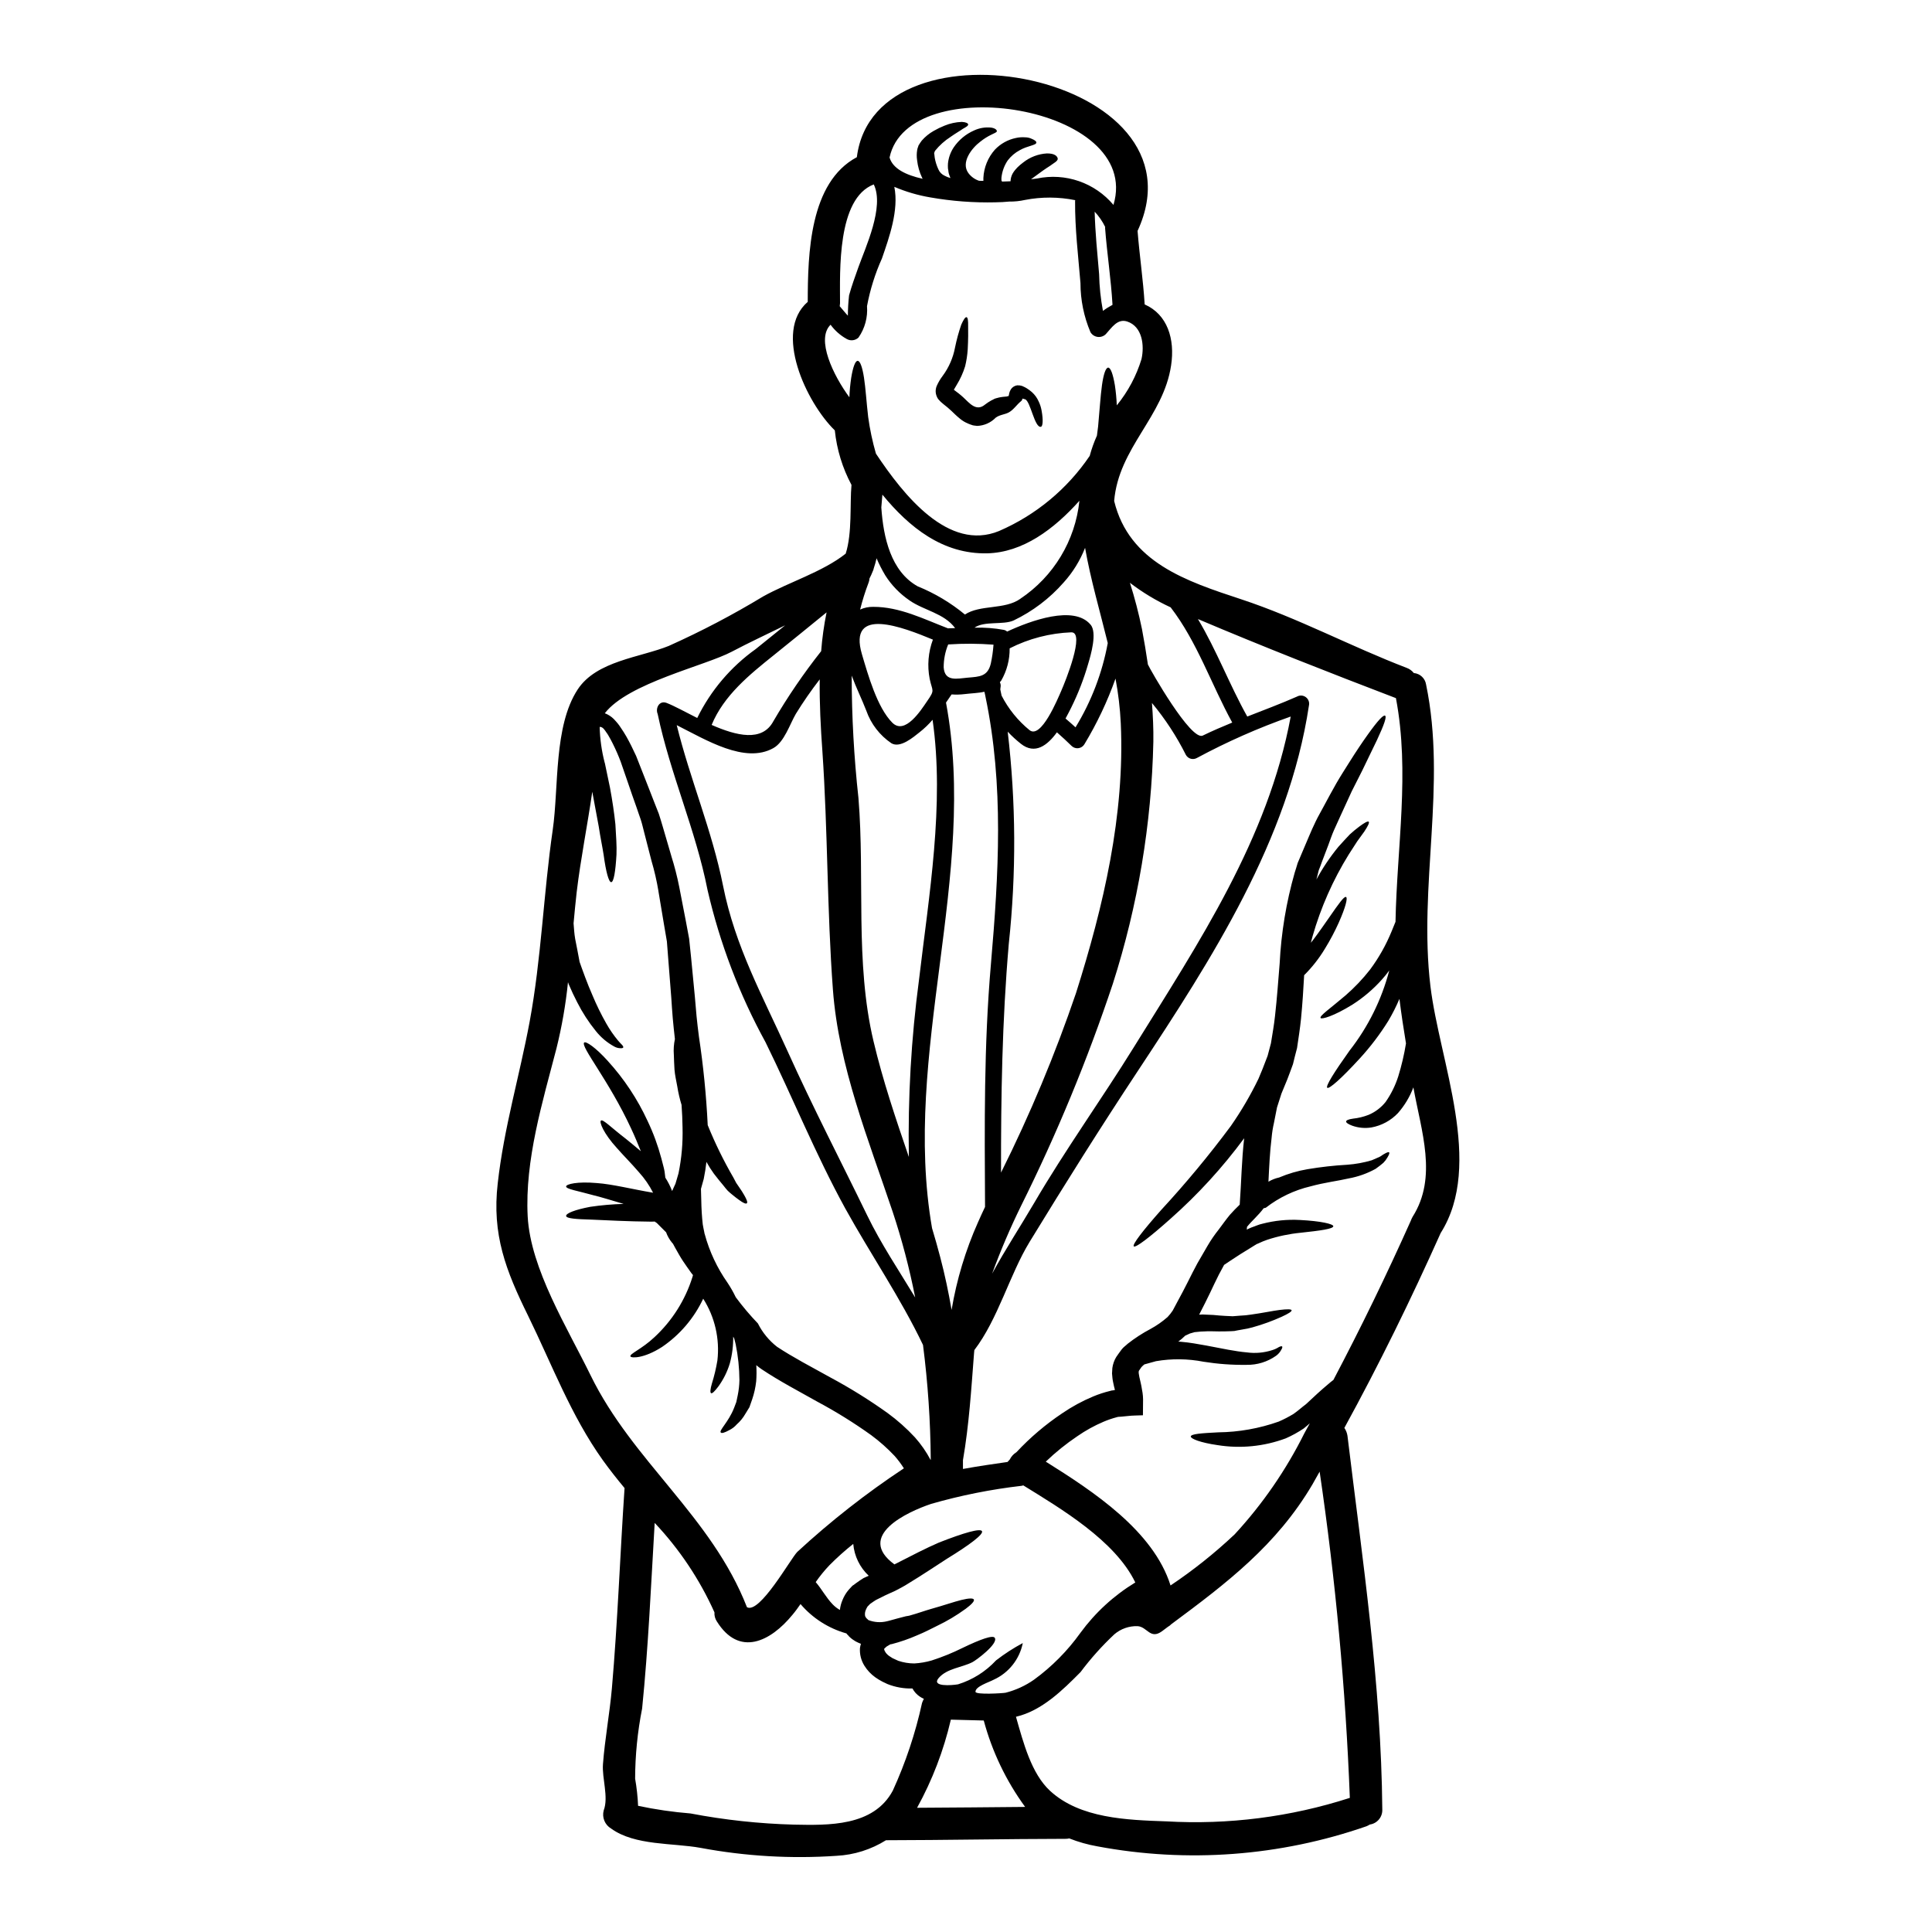 <?xml version="1.0" encoding="UTF-8"?>
<!-- Uploaded to: ICON Repo, www.svgrepo.com, Generator: ICON Repo Mixer Tools -->
<svg fill="#000000" width="800px" height="800px" version="1.1" viewBox="144 144 512 512" xmlns="http://www.w3.org/2000/svg">
 <g>
  <path d="m477.08 473.67-0.566 0.344-1.23 0.766c-1.68 1.027-3.391 2.078-5.117 3.246l-1.766 1.18c-0.457 0.855-0.91 1.68-1.395 2.59-0.789 1.574-1.574 3.219-2.363 4.898-0.789 1.68-1.707 3.449-2.621 5.242-0.055 0.141-0.141 0.285-0.227 0.457v0.004c0.637-0.059 1.273-0.059 1.91 0l1.855 0.082c0.539 0.059 1.082 0.086 1.594 0.145 1.082 0.109 1.992 0.109 2.961 0.168 0.172 0 0.543 0.027 0.543 0.027l0.738-0.055c0.484-0.031 0.941-0.086 1.398-0.113v0.004c0.875-0.035 1.75-0.121 2.621-0.258 3.148-0.43 5.902-1.027 7.773-1.254 1.871-0.227 3.019-0.227 3.106 0.086 0.086 0.316-0.855 0.91-2.59 1.707v0.004c-2.516 1.137-5.117 2.082-7.777 2.82-0.871 0.246-1.758 0.434-2.652 0.566-0.457 0.086-0.941 0.172-1.426 0.254l-0.711 0.145c-0.543 0.055-0.598 0.027-0.914 0.055-1.051 0.027-2.191 0.086-3.246 0.059-0.539 0-1.082-0.031-1.648-0.031h-1.484v0.004c-1.102 0.016-2.207 0.09-3.301 0.227l-1.18 0.344c-0.426 0.172-0.828 0.395-1.25 0.57h-0.004c-0.582 0.57-1.203 1.105-1.852 1.594 0.195 0.023 0.398 0.035 0.598 0.027 2.453 0.199 4.672 0.629 6.781 1 4.156 0.789 7.805 1.574 10.793 1.824 2.258 0.309 4.555 0.105 6.723-0.598 0.633-0.191 1.238-0.469 1.793-0.828 0.43-0.199 0.711-0.254 0.828-0.141 0.113 0.113 0.059 0.395-0.195 0.828l-0.004-0.004c-0.332 0.66-0.82 1.223-1.422 1.652-2.273 1.602-5 2.438-7.777 2.391-3.824 0.055-7.641-0.223-11.414-0.824-4.164-0.812-8.441-0.863-12.621-0.145l-3.078 0.855c-0.273 0.219-0.531 0.457-0.766 0.711-0.176 0.289-0.367 0.562-0.57 0.828-0.168 0.172-0.086 0.172-0.113 0.199-0.027 0.027-0.055 0-0.027 0.141l-0.004 0.004c0.004 0.105-0.004 0.211-0.027 0.312l0.082 0.539c0.031 0.344 0.172 0.887 0.289 1.398l0.195 0.855c0.113 0.426 0.227 1.137 0.316 1.68 0.234 1.113 0.328 2.25 0.281 3.387 0 1.141-0.027 2.277-0.027 3.422-1.312 0.055-2.906 0.055-3.988 0.195l-1.734 0.172-0.887 0.055 0.004 0.004c-0.141 0.047-0.281 0.082-0.426 0.113-1.168 0.312-2.312 0.707-3.422 1.18-2.43 1.035-4.75 2.316-6.918 3.82-2.981 2.004-5.785 4.262-8.375 6.75 12.645 7.918 28.512 18.344 33.062 32.816v-0.004c6.031-4.039 11.723-8.574 17.004-13.559 7.387-8.004 13.602-17.016 18.457-26.766l1.453-2.648c-0.539 0.457-1.051 0.941-1.621 1.371-1.508 1.012-3.098 1.891-4.758 2.621-5.773 2.148-12.004 2.766-18.086 1.789-4.531-0.652-7.086-1.68-7.086-2.277 0.027-0.707 2.934-0.883 7.262-1.109 5.465-0.062 10.887-1.023 16.039-2.848 1.367-0.594 2.688-1.277 3.961-2.055 1.18-0.824 2.191-1.762 3.273-2.562 2.137-2.023 4.102-3.816 5.809-5.242 0.516-0.453 0.969-0.824 1.453-1.18 7.293-13.848 14.129-27.91 20.512-42.191 0.129-0.363 0.293-0.715 0.484-1.051 6.668-10.512 2.277-22.676 0.199-34.297-0.938 2.496-2.316 4.801-4.074 6.809-1.879 1.988-4.344 3.324-7.035 3.816-1.723 0.281-3.484 0.117-5.121-0.473-1.051-0.395-1.621-0.789-1.594-1.109 0.027-0.324 0.684-0.598 1.793-0.742v-0.004c1.414-0.148 2.805-0.484 4.129-0.996 1.77-0.742 3.328-1.918 4.531-3.418 1.457-2.078 2.59-4.363 3.359-6.781 0.887-2.863 1.57-5.785 2.051-8.746-0.652-3.938-1.25-7.871-1.734-11.809-0.848 2.004-1.828 3.945-2.938 5.816-2.223 3.578-4.777 6.938-7.629 10.039-4.805 5.242-8.051 8.105-8.562 7.711-0.512-0.395 1.852-4.156 5.902-9.84 4.93-6.289 8.512-13.523 10.531-21.254-0.625 0.859-1.277 1.652-1.938 2.394-2.293 2.57-4.93 4.812-7.832 6.664-4.957 3.074-8.176 3.961-8.43 3.543-0.371-0.539 2.535-2.508 6.609-5.984l-0.004 0.004c2.379-2.066 4.555-4.356 6.496-6.836 2.328-3.133 4.25-6.551 5.727-10.168l1.023-2.508c0.371-19.824 3.844-39.652 0.113-59.277-17.488-6.684-35.223-13.637-52.469-20.953 4.93 8.234 8.375 17.438 13.074 25.836 4.418-1.734 8.859-3.391 13.191-5.297l-0.004-0.004c0.75-0.41 1.672-0.34 2.352 0.176 0.684 0.516 0.996 1.387 0.801 2.219-5.383 35.664-25.809 67.227-45.32 96.793-9.91 14.984-19.367 30.051-28.734 45.379-5.297 8.715-8.316 20.363-14.613 28.625-0.027 0.285-0.055 0.539-0.082 0.828-0.738 9.539-1.312 18.941-2.938 28.34v2.336c4.047-0.738 8.035-1.312 11.809-1.852 0.199-0.227 0.395-0.43 0.598-0.656 0.395-0.801 1.008-1.473 1.77-1.938 3.633-3.891 7.707-7.352 12.133-10.312 2.566-1.754 5.305-3.246 8.176-4.445 1.457-0.609 2.965-1.105 4.504-1.477l0.539-0.141h0.172l0.34-0.059v-0.004c0.062-0.012 0.133-0.023 0.199-0.027v-0.055c0-0.059 0.027 0.055 0-0.113l-0.227-0.887c-0.113-0.652-0.312-1.277-0.395-2.106l-0.113-1.223 0.086-1.457c0.141-1.027 0.488-2.016 1.023-2.906 0.457-0.68 0.941-1.34 1.426-1.992s1.082-1 1.594-1.512c1.906-1.5 3.949-2.824 6.094-3.957 1.613-0.879 3.125-1.938 4.504-3.148 0.492-0.523 0.938-1.086 1.34-1.684l1.367-2.562c0.914-1.707 1.793-3.305 2.648-5.043 0.855-1.734 1.68-3.332 2.535-4.93 0.941-1.598 1.824-3.148 2.707-4.672v0.004c0.871-1.496 1.852-2.922 2.93-4.273 1.027-1.367 1.969-2.703 2.992-3.938 0.828-0.941 1.707-1.828 2.594-2.68 0.426-5.902 0.512-11.809 1.18-17.602-5.731 7.766-12.262 14.906-19.484 21.305-5.613 5.016-9.312 7.805-9.77 7.348s2.394-4.16 7.348-9.742v0.004c6.512-7.059 12.645-14.453 18.371-22.16 2.766-3.973 5.215-8.156 7.324-12.512 0.344-0.855 0.711-1.707 1.055-2.535 0.453-1.18 0.91-2.363 1.367-3.543 0.316-1.141 0.598-2.25 0.883-3.332 0.395-2.449 0.828-4.867 1.082-7.262 0.543-4.785 0.855-9.398 1.227-13.875 0.406-8.148 1.742-16.223 3.984-24.066 0.285-0.855 0.539-1.738 0.789-2.562 0.344-0.828 0.656-1.598 1-2.363 0.652-1.574 1.312-3.047 1.91-4.504s1.223-2.816 1.852-4.129c0.625-1.312 1.34-2.508 1.969-3.703 1.281-2.363 2.422-4.527 3.562-6.496s2.25-3.672 3.246-5.269c1.996-3.188 3.676-5.668 5.043-7.578 2.703-3.785 4.129-5.269 4.586-5.012 0.457 0.262-0.168 2.219-2.137 6.434-1.023 2.109-2.305 4.785-3.938 8.148-0.828 1.652-1.738 3.477-2.754 5.441-0.914 2.023-1.938 4.215-3.019 6.582-0.543 1.18-1.109 2.422-1.68 3.703-0.57 1.281-1.027 2.648-1.539 4.043-0.512 1.395-1.082 2.82-1.652 4.328-0.254 0.738-0.539 1.508-0.855 2.273-0.199 0.789-0.395 1.574-0.598 2.363l-0.008 0.004c-0.016 0.035-0.027 0.074-0.027 0.113 1.664-3.074 3.621-5.984 5.84-8.688 1.113-1.223 2.109-2.34 2.992-3.246h-0.004c0.801-0.738 1.637-1.434 2.508-2.082 1.398-1.051 2.305-1.535 2.535-1.309 0.227 0.227-0.195 1.137-1.18 2.617-0.512 0.711-1.18 1.598-1.879 2.594-0.656 1.055-1.398 2.191-2.223 3.449-4.188 6.758-7.418 14.062-9.602 21.703-0.168 0.57-0.312 1.141-0.453 1.711 0.168-0.199 0.34-0.43 0.512-0.629 1.734-2.277 3.148-4.383 4.383-6.125 2.422-3.504 3.906-5.609 4.418-5.379 0.512 0.227-0.113 2.754-1.91 6.777h0.004c-1.074 2.387-2.301 4.699-3.672 6.926-1.543 2.562-3.391 4.922-5.512 7.031-0.199 3.644-0.43 7.477-0.828 11.535-0.254 2.508-0.652 5.07-1.055 7.777-0.371 1.395-0.738 2.816-1.082 4.269-0.484 1.371-0.996 2.68-1.508 4.047-0.516 1.223-1.027 2.481-1.539 3.731-0.371 1.223-0.789 2.453-1.18 3.676-0.254 1.312-0.512 2.648-0.789 3.988l0.004 0.004c-0.32 1.367-0.539 2.758-0.656 4.16-0.457 3.617-0.625 7.477-0.828 11.535h0.004c0.875-0.52 1.828-0.898 2.82-1.113 2.422-1.023 4.953-1.766 7.547-2.203 3.481-0.586 6.988-0.98 10.512-1.18 2.203-0.16 4.379-0.555 6.496-1.184 0.738-0.34 1.395-0.625 1.969-0.855 0.57-0.254 0.914-0.625 1.281-0.789 0.711-0.426 1.18-0.598 1.34-0.453 0.156 0.145 0.055 0.539-0.43 1.34v0.004c-0.297 0.52-0.66 1-1.082 1.426-0.539 0.453-1.223 1.023-2.051 1.594-2.207 1.223-4.602 2.082-7.086 2.535-2.934 0.684-6.434 1.082-10.168 2.109-4.309 1.016-8.352 2.949-11.852 5.668-0.184 0.062-0.375 0.109-0.57 0.141-1.48 1.969-2.961 3.148-4.418 4.93l0.004-0.004c-0.008 0.25-0.023 0.496-0.055 0.742l0.43-0.227c0.539-0.254 0.566-0.227 0.855-0.371 0.969-0.316 1.91-0.789 2.848-0.969h-0.004c3.25-0.848 6.613-1.184 9.969-0.996 5.559 0.285 8.805 1.055 8.832 1.648 0 0.711-3.449 1.18-8.688 1.738-2.992 0.293-5.945 0.914-8.805 1.852-0.785 0.266-1.555 0.582-2.305 0.941-0.148 0.082-0.305 0.145-0.469 0.184zm46.004-68.277c2.394 19.879 14.219 47.195 2.707 65.375-7.832 17.516-16.297 34.805-25.523 51.645 0.43 0.617 0.711 1.328 0.824 2.078 3.988 32.957 8.945 65.73 9.23 99.016v-0.004c0.098 1.992-1.332 3.731-3.305 4.016-0.281 0.176-0.578 0.328-0.883 0.457-22.895 7.957-47.473 9.797-71.297 5.328-2.559-0.449-5.062-1.156-7.477-2.109-0.344 0.086-0.699 0.125-1.051 0.113-15.84 0.027-31.676 0.344-47.516 0.371-3.938 2.465-8.438 3.887-13.078 4.129-12.059 0.828-24.176 0.117-36.062-2.106-7.293-1.34-17.406-0.543-23.699-5.117h0.004c-1.668-0.977-2.473-2.949-1.969-4.812 1.344-3.543-0.484-8.457-0.195-12.277 0.512-6.723 1.766-13.332 2.363-20.074 1.535-17.66 2.164-35.375 3.356-53.07-1.969-2.363-3.902-4.812-5.75-7.375-8.461-11.852-13.445-25.266-19.797-38.258-5.922-12.02-9.629-21.535-8.062-35.121 1.648-14.727 5.754-28.34 8.457-42.84 3.106-16.723 3.676-34.016 6.125-50.875 1.625-11.254 0.227-27.43 6.609-37.172 4.988-7.609 16.578-8.461 24.215-11.566l-0.004-0.004c8.566-3.844 16.891-8.207 24.926-13.07 6.75-3.762 15.812-6.527 21.875-11.34h0.008c1.766-5.469 1.082-13.273 1.539-18.227-2.394-4.484-3.894-9.391-4.418-14.445-7.547-7.348-16.379-26.121-7.176-34.066 0.027-12.68 0.457-31.648 13.016-38.34 4.84-38.742 93.629-21.965 74.391 19.539 0.516 6.527 1.484 12.961 1.883 19.484 6.039 2.652 8.062 9.176 7.008 16.137-2.023 13.668-13.898 21.789-15.094 35.949 3.961 16.293 19.113 21.254 33.695 26.062 15.098 4.984 29.027 12.504 43.84 18.172 0.738 0.273 1.391 0.746 1.879 1.363 1.66 0.145 3 1.406 3.25 3.051 5.512 26.57-2.062 53.262 1.156 79.984zm-21.363 215.06c-1.113-28.941-3.785-57.801-8.004-86.453-0.656 1.109-1.254 2.277-1.91 3.391-9.512 16.137-22.762 26.18-37.391 37.031v-0.004c-0.254 0.277-0.555 0.508-0.887 0.688-0.539 0.395-1.023 0.789-1.574 1.18-3.148 2.305-3.902-1.18-6.496-1.34h0.004c-2.25-0.07-4.445 0.703-6.152 2.164-3.269 3.066-6.262 6.414-8.949 10-4.754 4.812-10.281 10.254-17.117 11.852 1.969 6.918 4.074 15.012 9 19.598 7.973 7.375 20.426 7.746 30.766 8.117v-0.004c16.48 0.957 32.996-1.148 48.711-6.219zm-57.199-199c17.148-27.66 35.523-55.105 41.531-87.566v0.004c-8.551 3.004-16.855 6.672-24.84 10.969-0.492 0.285-1.078 0.363-1.629 0.219-0.551-0.148-1.02-0.512-1.305-1.008-2.461-4.922-5.481-9.543-9-13.773 0.254 3.391 0.426 6.805 0.371 10.254-0.473 21.789-4.09 43.398-10.738 64.156-6.723 20.148-14.84 39.801-24.301 58.82-2.879 5.859-5.445 11.867-7.691 18 3.477-6.379 7.477-12.477 11.168-18.77 8.281-14.156 17.801-27.375 26.434-41.305zm18.23-82.523c2.562-1.25 5.184-2.363 7.805-3.445-5.555-10.113-9.285-21.391-16.324-30.535l0.004 0.004c-3.828-1.766-7.449-3.945-10.797-6.508 1.277 4.023 2.34 8.113 3.191 12.25 0.598 3.148 1.109 6.266 1.574 9.398 0.598 1.352 11.414 20.375 14.547 18.836zm-16.234-99.809c0.789-3.562 0.227-8.578-3.789-9.914-2.59-0.855-4.102 1.625-5.695 3.363h-0.004c-0.57 0.555-1.363 0.816-2.152 0.711-0.789-0.105-1.488-0.566-1.895-1.254-1.746-4.117-2.648-8.543-2.648-13.02-0.598-7.262-1.48-14.469-1.426-21.734 0-0.082 0.031-0.141 0.031-0.227h0.004c-4.398-0.891-8.93-0.91-13.332-0.055-1.367 0.305-2.762 0.449-4.16 0.426-1.223 0.113-2.422 0.195-3.617 0.195v0.004c-5.812 0.137-11.621-0.305-17.348-1.312-3.258-0.555-6.441-1.492-9.484-2.789 1.25 6.152-1.371 13.445-3.277 18.973-1.82 4.043-3.148 8.289-3.961 12.645 0.234 2.949-0.559 5.887-2.25 8.316-0.832 0.801-2.094 0.961-3.106 0.395-1.691-0.934-3.16-2.227-4.301-3.789-3.938 3.844 0.738 13.473 4.984 19.227 0.066-1.734 0.23-3.465 0.488-5.184 0.453-2.754 1.051-4.473 1.707-4.473s1.25 1.707 1.68 4.473c0.43 2.762 0.652 6.496 1.109 10.426 0.449 3.273 1.137 6.512 2.051 9.688 7.348 11.051 19.254 26.031 32.645 20.508l0.004-0.004c9.734-4.215 18.062-11.121 24.008-19.906 0.492-1.836 1.129-3.625 1.91-5.356 0.109-0.789 0.223-1.594 0.312-2.422 0.395-4.188 0.625-8.094 1.027-10.965 0.402-2.875 0.996-4.644 1.648-4.644s1.281 1.766 1.766 4.644c0.27 1.773 0.441 3.559 0.512 5.352 2.969-3.633 5.195-7.809 6.559-12.297zm-17.348 168c7.262-22.93 12.957-47.199 11.848-71.441-0.191-3.977-0.66-7.934-1.395-11.848-2.16 6.074-4.93 11.918-8.266 17.434-0.344 0.559-0.926 0.93-1.578 1.012-0.652 0.086-1.309-0.133-1.781-0.586-1.281-1.25-2.566-2.449-3.906-3.617-2.508 3.449-5.809 6.012-9.57 3.019h0.004c-1.234-0.98-2.398-2.043-3.477-3.191 2.203 18.684 2.297 37.555 0.285 56.258-1.766 20.469-2.078 40.336-2.051 60.586v0.004c7.691-15.414 14.336-31.324 19.887-47.629zm9.91-208.82c7.871-26.434-54.406-35.922-59.336-12.562 0.828 2.91 4.242 4.644 8.773 5.641-0.066-0.098-0.121-0.203-0.168-0.312-0.688-1.457-1.129-3.016-1.309-4.617-0.137-0.906-0.129-1.828 0.027-2.731 0.059-0.344 0.113-0.395 0.141-0.57l0.086-0.199 0.027-0.113 0.027-0.055 0.086-0.289v-0.027h0.027l0.031-0.027v-0.004c0.238-0.41 0.5-0.805 0.789-1.18 0.895-1.027 1.961-1.891 3.148-2.562 0.926-0.535 1.887-1 2.879-1.395 1.457-0.602 3.008-0.938 4.582-0.996 1.109 0.055 1.652 0.371 1.68 0.652 0.059 0.371-0.512 0.684-1.395 1.18-0.711 0.516-1.91 1.18-3.305 2.164h0.004c-1.52 0.98-2.875 2.191-4.016 3.59-0.059 0.086-0.113 0.199-0.172 0.289l-0.055 0.195c-0.027 0.141-0.113 0.371-0.059 0.371s0.059 0.543 0.141 1.055c0.184 1.066 0.512 2.102 0.969 3.078 0.324 0.762 0.926 1.371 1.684 1.707 0.477 0.254 0.984 0.457 1.508 0.598-0.141-0.371-0.227-0.656-0.371-0.996v-0.031l-0.086-0.254v-0.086l-0.055-0.168-0.027-0.344-0.113-0.652h-0.004c-0.027-0.438-0.027-0.875 0-1.312 0.152-1.539 0.68-3.016 1.535-4.301 1.328-1.949 3.176-3.488 5.332-4.445 1.418-0.672 2.992-0.941 4.555-0.785 1.137 0.168 1.508 0.625 1.539 0.91 0.027 0.371-0.656 0.543-1.398 0.941l0.004-0.004c-1.066 0.508-2.07 1.141-2.992 1.883-2.277 1.707-5.242 5.512-3.148 8.344 0.711 0.945 1.695 1.652 2.816 2.023 0.395 0 0.789 0 1.141 0.027h0.004c-0.02-0.262-0.02-0.527 0-0.789 0.133-2.766 1.207-5.402 3.043-7.477 1.5-1.582 3.449-2.668 5.582-3.106 0.812-0.18 1.648-0.238 2.481-0.172 0.57 0.004 1.137 0.133 1.652 0.371 0.828 0.34 1.281 0.68 1.281 0.996 0.055 0.738-2.34 0.855-4.359 2.023-1.27 0.668-2.379 1.609-3.246 2.754-0.922 1.379-1.492 2.965-1.652 4.613 0.031 0.227-0.027 0.711 0.031 0.738 0.059 0.027 0.055 0 0.027 0.059v0.004c0.055 0.027 0.086 0.082 0.086 0.141v0.027l2.269-0.078c0.027-0.73 0.223-1.441 0.574-2.082 0.207-0.352 0.445-0.688 0.711-0.996l0.539-0.598c0.48-0.473 0.996-0.91 1.539-1.312 1.793-1.418 3.981-2.254 6.266-2.391 2.109-0.027 2.754 0.742 2.879 1.34 0.113 0.684-1.141 1.254-2.023 1.941-1.137 0.711-2.59 1.734-4.269 2.992-0.262 0.195-0.543 0.395-0.789 0.566 0.652-0.055 1.18-0.141 1.621-0.195v-0.004c3.691-0.77 7.519-0.523 11.082 0.707 3.562 1.234 6.727 3.41 9.148 6.297zm-2.789 28.086v0.004c0.797-0.605 1.648-1.137 2.535-1.602-0.395-6.836-1.453-13.586-1.969-20.391 0-0.086 0.027-0.172 0.027-0.254-0.719-1.484-1.66-2.852-2.789-4.047 0.141 5.512 0.707 11.02 1.18 16.551 0.07 3.269 0.41 6.527 1.016 9.742zm8.574 336.98c-5.352-11.109-19.824-19.625-29.68-25.723-0.141 0.051-0.281 0.09-0.43 0.109-8.113 0.934-16.137 2.535-23.984 4.789-6.297 2.109-20.074 8.461-9.742 16.039l0.344-0.172c4.269-2.191 8.145-4.188 11.449-5.613 6.664-2.617 10.992-3.844 11.414-3.019 0.422 0.828-3.148 3.543-9.258 7.293-3.019 1.938-6.469 4.273-10.426 6.668l-0.738 0.453-0.969 0.543-1.625 0.855c-1.137 0.539-2.59 1.137-3.543 1.652l-1.539 0.766c-0.457 0.254-0.789 0.543-1.18 0.789l-0.285 0.195-0.141 0.113c-0.027 0-0.656 0.684-0.656 0.684-0.113 0.285-0.254 0.395-0.395 0.789h-0.004c-0.238 0.504-0.316 1.07-0.227 1.621 0.043 0.078 0.07 0.168 0.086 0.254 0.074 0.078 0.141 0.164 0.195 0.258-0.082 0.031 0.059 0.113 0.059 0.113l0.371 0.344 0.168 0.172h0.004c1.57 0.605 3.289 0.715 4.926 0.312 0.199-0.055 0.395-0.113 0.57-0.141 1.594-0.457 3.051-0.828 4.418-1.18 0.285-0.055 0.539-0.082 0.828-0.141 0.113-0.027 0.195-0.055 0.312-0.086 1.883-0.512 3.816-1.223 5.512-1.707 3.477-0.969 6.125-1.91 8.094-2.394 1.969-0.484 3.148-0.512 3.301-0.082 0.152 0.43-0.625 1.277-2.277 2.504l-0.008-0.004c-2.328 1.695-4.809 3.172-7.406 4.414-1.621 0.789-3.246 1.68-5.352 2.535-2.176 0.957-4.426 1.738-6.723 2.336-0.113 0.027-0.254 0.027-0.371 0.055-0.027 0.027-0.969 0.57-0.969 0.57l-0.199 0.168-0.484 0.457c0.059 0.227-0.086 0.199 0.395 0.969l-0.004 0.004c0.316 0.438 0.719 0.805 1.184 1.082 0.254 0.141 0.656 0.457 0.789 0.484l1.367 0.629h-0.004c1.375 0.465 2.816 0.703 4.269 0.707 1.555-0.09 3.094-0.355 4.59-0.785 2.812-0.906 5.555-2.019 8.203-3.336 4.723-2.277 8.09-3.504 8.547-2.648 0.914 1.594-4.93 5.902-5.902 6.406-2.789 1.453-6.777 1.652-8.973 4.215-2.051 2.394 3.422 1.969 5.117 1.68l-0.004 0.004c3.856-1.195 7.336-3.387 10.082-6.348 2.231-1.727 4.598-3.262 7.086-4.59-0.859 4.293-3.734 7.91-7.723 9.715-1.25 0.684-4.84 1.766-4.812 3.191 0 0.855 7.266 0.395 7.977 0.254 2.695-0.684 5.242-1.852 7.516-3.445 4.742-3.453 8.898-7.644 12.309-12.418 3.926-5.367 8.871-9.906 14.551-13.359zm-11.879-253.87c1.855 2.133 0.086 8.09-0.625 10.48-1.145 3.969-2.644 7.828-4.473 11.531-0.395 0.789-0.914 1.824-1.512 2.906 0.914 0.789 1.793 1.539 2.648 2.336v-0.004c4.195-6.856 7.09-14.426 8.543-22.332-2.078-8.457-4.527-16.773-6.012-25.238h0.004c-1.324 3.391-3.254 6.508-5.695 9.203-3.691 4.211-8.199 7.629-13.246 10.051-2.789 1.254-7.719 0.059-10.371 1.91 2.637-0.082 5.277 0.117 7.871 0.598 0.293 0.082 0.562 0.227 0.789 0.43 6.211-2.887 17.664-7.074 22.074-1.859zm-7.719 17.516c1.055-2.394 6.379-15.523 2.648-15.438l0.004-0.004c-5.695 0.219-11.273 1.668-16.352 4.246 0.039 3.008-0.742 5.973-2.25 8.574-0.113 0.141-0.227 0.254-0.344 0.395 0.219 0.43 0.281 0.922 0.172 1.395-0.031 0.168-0.051 0.34-0.059 0.516 0.113 0.539 0.227 1.109 0.344 1.648 1.812 3.527 4.332 6.641 7.406 9.148 3.07 2.438 7.434-8.215 8.43-10.469zm-10.883-24.324v-0.004c8.832-5.894 14.574-15.418 15.672-25.977-6.781 7.578-15.012 13.703-24.441 13.93-11.734 0.254-20.621-6.836-27.773-15.555-0.113 1.109-0.195 2.25-0.285 3.391 0.539 7.977 2.535 16.926 9.629 20.906 4.535 1.84 8.758 4.359 12.531 7.477 4.043-2.676 10.512-1.223 14.664-4.156zm-27.344 320.39c9.539-0.055 19.082-0.133 28.625-0.227l0.004-0.004c-5.035-6.894-8.75-14.656-10.965-22.898-2.906-0.059-5.812-0.141-8.719-0.227v-0.004c-1.895 8.16-4.906 16.016-8.945 23.352zm19.566-223.61c2.051-23.812 3.477-47.344-1.453-70.871l0.004-0.004c-0.066-0.23-0.113-0.469-0.148-0.711-0.055-0.195-0.082-0.371-0.141-0.566-1.594 0.371-3.363 0.395-5.238 0.625-1.145 0.141-2.301 0.172-3.449 0.086-0.484 0.711-0.969 1.453-1.48 2.164 8.547 45.805-11.738 92.973-3.703 139.27 0.789 2.59 1.508 5.184 2.191 7.773 1.223 4.644 2.191 9.262 2.992 13.902 1.34-8.012 3.695-15.824 7.008-23.242 0.598-1.371 1.223-2.707 1.855-4.047-0.117-21.648-0.324-42.641 1.562-64.375zm-0.031-79.613v-0.004c0.355-1.652 0.594-3.328 0.715-5.012-3.981-0.305-7.981-0.324-11.961-0.059-0.027 0-0.027 0.031-0.059 0.031h-0.004c-0.789 1.922-1.191 3.984-1.18 6.062 0.285 3.906 3.644 2.938 6.406 2.707 3.066-0.258 5.262-0.285 6.082-3.731zm-11.25-9.344c0.598 0 1.18-0.027 1.793-0.059-2.938-3.961-8.207-4.641-12.105-7.348l0.004-0.004c-2.562-1.75-4.746-4-6.41-6.621-0.871-1.457-1.645-2.969-2.309-4.531-0.199 0.898-0.445 1.785-0.742 2.656-0.051 0.285-0.145 0.562-0.281 0.82-0.25 0.645-0.535 1.27-0.855 1.883-0.02 0.391-0.105 0.777-0.254 1.141-0.883 2.316-1.625 4.684-2.227 7.086 1.094-0.496 2.281-0.738 3.477-0.715 6.981-0.031 13.418 3.246 19.797 5.695 0.059 0.02 0.09-0.008 0.117-0.008zm-7.773 93.09c2.594-22.043 6.809-46.488 3.59-68.848l-0.004-0.004c-1.035 1.215-2.191 2.32-3.445 3.305-1.594 1.254-5.117 4.328-7.477 2.906l-0.004-0.004c-3.078-2.09-5.406-5.117-6.637-8.629-1.18-3.047-2.707-6.125-3.871-9.285 0.012 10.84 0.609 21.668 1.793 32.441 1.734 21.309-0.969 43.523 3.988 64.434 2.477 10.453 5.902 20.57 9.371 30.699v0.004c-0.281-15.719 0.617-31.438 2.695-47.02zm3.078 127.3h-0.004c-0.004-0.059 0.008-0.117 0.031-0.168-0.078-10.137-0.762-20.258-2.051-30.309-5.957-12.473-13.93-24.098-20.625-36.211-7.871-14.359-13.898-29.34-21.105-44.008-6.953-12.676-12.121-26.246-15.367-40.332-3.148-15.98-9.887-30.766-13.219-46.656-0.656-1.539 0.426-3.676 2.363-2.938 2.051 0.789 4.93 2.394 8.121 3.992v-0.004c3.57-7.277 8.895-13.551 15.496-18.258 2.621-2.109 5.211-4.188 7.805-6.297-4.812 2.363-9.66 4.617-14.129 6.981-7.086 3.762-27.457 8.289-33.668 16.324l-0.004-0.004c0.898 0.336 1.715 0.863 2.394 1.539 0.195 0.199 0.426 0.457 0.625 0.684 0.168 0.168 0.32 0.348 0.457 0.539 0.285 0.355 0.547 0.727 0.789 1.109 0.516 0.742 1 1.512 1.457 2.309 0.91 1.621 1.762 3.328 2.59 5.152 0.711 1.828 1.453 3.734 2.25 5.727 0.801 1.992 1.594 4.102 2.449 6.266 0.43 1.082 0.855 2.195 1.312 3.332 0.395 1.141 0.711 2.363 1.082 3.543 0.711 2.449 1.453 4.957 2.223 7.606l-0.004 0.004c0.855 2.703 1.559 5.449 2.109 8.23 0.57 2.879 1.141 5.867 1.738 8.973 0.285 1.539 0.598 3.148 0.883 4.723 0.168 1.621 0.344 3.246 0.512 4.93 0.316 3.363 0.656 6.805 1 10.395 0.141 1.707 0.285 3.449 0.453 5.211 0.168 1.762 0.395 3.562 0.629 5.414v0.004c1.176 7.777 1.953 15.613 2.332 23.469 1.941 4.789 4.215 9.434 6.809 13.902 0.254 0.484 0.512 0.969 0.738 1.395 0.312 0.457 0.598 0.855 0.855 1.254 0.465 0.652 0.891 1.324 1.285 2.019 0.68 1.18 0.938 1.91 0.68 2.137-0.254 0.227-0.969-0.082-2.051-0.883-0.539-0.371-1.18-0.883-1.91-1.48-0.34-0.289-0.738-0.598-1.109-0.973-0.371-0.375-0.738-0.883-1.109-1.34-0.789-0.938-1.652-1.992-2.535-3.148v0.004c-0.727-1.008-1.391-2.059-1.996-3.148-0.168 1.484-0.395 2.992-0.711 4.504-0.254 0.883-0.484 1.762-0.738 2.648 0.027 0.969 0.059 1.992 0.086 3.074 0.027 2.051 0.168 4.387 0.395 6.352 0.086 0.57 0.227 1.18 0.344 1.766l0.086 0.426h-0.004c0.023 0.055 0.031 0.117 0.027 0.176l0.055 0.168h0.004c1.25 4.633 3.305 9.012 6.066 12.934 0.812 1.223 1.535 2.496 2.168 3.82 1.805 2.438 3.766 4.758 5.867 6.949 1.211 2.41 2.941 4.519 5.07 6.18 4.215 2.789 9.145 5.356 14.129 8.121 5.258 2.82 10.328 5.973 15.18 9.445 2.613 1.91 5.035 4.066 7.234 6.438 1.625 1.824 3.019 3.836 4.156 5.992zm-1-200.99c2.25-3.219 1.457-2.59 0.742-6.012-0.676-3.477-0.383-7.074 0.855-10.395-7.918-3.277-22.621-9.027-18.801 3.902 1.598 5.383 4.019 14.07 8.035 18.105 3.356 3.371 7.602-3.297 9.168-5.602zm-1.277 265.4h-0.004c0.133-0.383 0.293-0.754 0.484-1.109-0.367-0.156-0.723-0.348-1.055-0.574-0.828-0.543-1.504-1.289-1.969-2.164-2.269 0.062-4.531-0.34-6.641-1.18l-1.367-0.656h0.004c-0.633-0.328-1.242-0.699-1.824-1.109-1.16-0.824-2.148-1.871-2.902-3.078-0.875-1.398-1.289-3.031-1.184-4.672 0.055-0.387 0.141-0.77 0.258-1.141-0.488-0.188-0.965-0.406-1.426-0.656l-0.789-0.512-0.371-0.285-0.199-0.172-0.344-0.312-0.125-0.172-0.059-0.055-0.168-0.172-0.059-0.055-0.105-0.113c-0.059-0.09-0.125-0.176-0.203-0.254-4.734-1.328-8.969-4.035-12.16-7.777-0.656 0.941-1.344 1.91-2.109 2.816-5.867 7.18-14.168 11.254-20.074 1.766v0.004c-0.465-0.707-0.684-1.551-0.625-2.394-3.922-8.727-9.273-16.738-15.84-23.699-0.969 16.406-1.68 32.844-3.332 49.223l-0.004 0.004c-1.207 6.106-1.828 12.316-1.848 18.539 0.418 2.383 0.684 4.793 0.785 7.207 4.586 0.973 9.23 1.648 13.902 2.023 9.039 1.727 18.203 2.715 27.402 2.961 9.055 0.172 21.109 0.543 26.207-9.027 3.398-7.438 5.992-15.215 7.738-23.203zm-4.812-62.188-0.004-0.004c-0.73-1.152-1.551-2.25-2.453-3.277-1.898-2.019-3.977-3.863-6.207-5.512-4.586-3.285-9.383-6.262-14.359-8.918-4.93-2.789-9.84-5.324-14.668-8.547-0.457-0.312-0.941-0.68-1.426-1.082 0.09 1.426 0.082 2.856-0.027 4.277-0.18 1.617-0.531 3.211-1.055 4.754-0.254 0.742-0.512 1.426-0.738 2.109-0.371 0.598-0.738 1.18-1.082 1.766h-0.004c-0.598 1.051-1.367 1.996-2.277 2.793-0.562 0.645-1.25 1.168-2.023 1.539-1.18 0.652-1.969 0.883-2.191 0.625-0.598-0.512 2.023-2.754 3.504-6.523 0.199-0.484 0.395-1.027 0.598-1.574 0.113-0.57 0.254-1.18 0.371-1.766 0.273-1.324 0.426-2.668 0.453-4.019-0.02-3.203-0.352-6.398-0.996-9.539-0.113-0.484-0.254-0.969-0.371-1.48-0.086-0.172-0.199-0.371-0.289-0.543h0.004c0.039 2.391-0.258 4.773-0.883 7.082-0.668 2.223-1.711 4.312-3.074 6.184-0.969 1.277-1.621 1.91-1.91 1.734-0.289-0.172-0.195-1.109 0.227-2.562v0.004c0.625-1.996 1.109-4.035 1.453-6.098 0.66-5.731-0.664-11.512-3.758-16.379-2.426 5.164-6.195 9.582-10.91 12.789-4.898 3.148-8.203 2.965-8.371 2.508-0.316-0.684 2.988-1.91 6.379-5.117 4.68-4.34 8.145-9.828 10.051-15.922l0.145-0.512c-0.145-0.199-0.316-0.371-0.457-0.57-0.789-1.109-1.539-2.164-2.195-3.148s-1.395-2.305-2.051-3.477l-0.598-1.109c-0.082-0.113-0.168-0.172-0.254-0.289v0.004c-0.68-0.824-1.211-1.754-1.574-2.758l-2.477-2.477c-0.188-0.098-0.359-0.223-0.516-0.367-0.312 0.027-0.598 0.027-0.938 0.027-6.324-0.055-11.879-0.371-15.812-0.539-4.074-0.113-6.691-0.289-6.75-0.973-0.059-0.684 2.305-1.648 6.406-2.422h0.004c2.926-0.434 5.875-0.688 8.832-0.766-2.938-0.855-5.512-1.68-7.723-2.223-4.445-1.25-7.606-1.707-7.519-2.422 0.055-0.598 2.961-1.34 8.117-0.883 4.133 0.285 9.344 1.621 14.93 2.562-0.996-1.965-2.254-3.785-3.734-5.414-2.051-2.394-4.184-4.5-5.863-6.434-3.477-3.789-4.785-6.981-4.188-7.293 0.598-0.316 2.621 1.824 6.551 4.84 1.18 0.969 2.535 2.051 3.992 3.305-0.789-1.938-1.598-3.938-2.566-5.984-5.922-12.82-13.527-21.82-12.445-22.828 0.484-0.371 2.961 1.25 6.266 4.898l-0.004 0.004c4.305 4.727 7.859 10.09 10.535 15.895 1.52 3.188 2.738 6.504 3.648 9.914l0.598 2.305c0.086 0.395 0.168 0.625 0.254 1.18 0.055 0.395 0.086 0.789 0.141 1.137 0.027 0.172 0.027 0.316 0.059 0.484l0.004 0.004c0.723 1.117 1.324 2.305 1.797 3.543 0.312-0.656 0.566-1.312 0.883-1.938 0.312-0.941 0.539-1.91 0.828-2.82h-0.004c0.809-3.973 1.164-8.023 1.055-12.078-0.031-1.996-0.113-4.019-0.262-5.984l0.004 0.004c-0.492-1.605-0.871-3.242-1.137-4.902-0.285-1.574-0.625-3.019-0.738-4.445-0.113-1.426-0.113-2.754-0.172-3.961l-0.004 0.004c-0.105-1.395-0.008-2.793 0.285-4.16-0.227-1.852-0.395-3.699-0.57-5.512-0.176-1.812-0.254-3.672-0.395-5.512-0.262-3.449-0.516-6.809-0.789-10.055-0.141-1.625-0.254-3.219-0.371-4.785-0.285-1.574-0.539-3.106-0.789-4.613-0.488-2.992-0.973-5.926-1.457-8.719h0.008c-0.453-2.723-1.07-5.414-1.852-8.059-0.652-2.562-1.281-5.043-1.91-7.434-0.312-1.18-0.57-2.394-0.941-3.504-0.371-1.109-0.789-2.219-1.137-3.301-0.789-2.164-1.484-4.219-2.164-6.211-0.68-1.992-1.34-3.871-1.969-5.699l0.004-0.004c-0.629-1.668-1.34-3.301-2.137-4.894-0.371-0.738-0.742-1.453-1.141-2.109v-0.004c-0.184-0.328-0.395-0.641-0.625-0.938-0.086-0.141-0.199-0.312-0.285-0.426l-0.172-0.199v-0.004c-0.207-0.324-0.52-0.574-0.883-0.711-0.121-0.023-0.246-0.031-0.367-0.027 0.078 3.188 0.523 6.356 1.32 9.441l0.082 0.254v0.027c0.43 2.051 0.887 4.188 1.34 6.41 0.629 3.391 1.113 6.664 1.426 9.656 0.172 3.047 0.395 5.809 0.289 8.062-0.254 4.504-0.738 7.293-1.398 7.293-0.656 0-1.398-2.754-1.996-7.18-0.34-2.219-0.883-4.723-1.309-7.578-0.516-2.852-1.113-5.957-1.711-9.203-1.277 8.887-3.074 17.746-4.129 26.578-0.316 2.731-0.57 5.512-0.828 8.289 0.113 1.34 0.172 2.676 0.43 4.156 0.344 1.766 0.711 3.562 1.051 5.445l0.113 0.625 0.031 0.082 0.113 0.316 0.453 1.281c0.316 0.828 0.598 1.68 0.914 2.477 0.598 1.625 1.25 3.191 1.883 4.644v0.008c1.078 2.586 2.316 5.109 3.699 7.547 0.898 1.59 1.938 3.098 3.106 4.5 0.371 0.457 0.789 0.855 1.055 1.141 0.27 0.289 0.371 0.539 0.316 0.68-0.055 0.141-0.316 0.227-0.711 0.199l-0.004 0.004c-0.59-0.004-1.168-0.16-1.68-0.457-1.883-1.027-3.539-2.422-4.871-4.102-1.91-2.352-3.559-4.902-4.93-7.606-0.789-1.512-1.539-3.106-2.25-4.785-0.055-0.184-0.121-0.363-0.199-0.539-0.598 5.902-1.617 11.758-3.047 17.516-3.699 14.246-8.402 29.598-7.633 44.523 0.738 13.93 10.566 29.621 16.664 42.117 11.168 22.871 32.043 37.391 41.445 61.469 3.363 1.883 11.562-12.848 13.328-14.641v-0.004c8.812-8.133 18.262-15.543 28.262-22.16zm2.992-45.293h-0.004c-1.508-7.68-3.496-15.25-5.957-22.676-6.406-19.086-14.328-38.574-15.84-58.852-1.574-20.996-1.34-42.117-2.789-63.18-0.457-6.32-0.789-12.734-0.711-19.086-2.269 2.934-4.383 5.988-6.328 9.145-1.574 2.676-3.047 7.477-5.981 9.086-7.523 4.188-17.773-2.164-25.586-6.098 3.543 14.359 9.371 27.973 12.277 42.559 3.219 16.176 10.453 29.125 17.176 44.008 6.637 14.73 13.984 28.855 21.023 43.355 3.711 7.641 8.383 14.566 12.715 21.746zm-15.078-272.94c1.883-5.297 6.981-16.066 4.102-22.02-9.77 3.731-8.941 23.102-8.941 31.488v0.004c-0.016 0.262-0.043 0.523-0.086 0.785 0.711 0.789 1.398 1.707 2.164 2.508 0.008-1.801 0.113-3.598 0.316-5.383 0.68-2.512 1.594-4.961 2.445-7.383zm1.453 347.29c0.457-0.195 0.887-0.395 1.312-0.594-2.359-2.207-3.82-5.211-4.102-8.434-2.223 1.762-4.336 3.656-6.332 5.672-1.316 1.387-2.527 2.875-3.617 4.445 1.625 1.879 2.754 4.102 4.504 5.902h-0.004c0.562 0.582 1.207 1.082 1.91 1.48 0.102-0.922 0.34-1.824 0.711-2.676 0.398-0.988 0.957-1.902 1.652-2.707l0.684-0.738 0.086-0.086 0.168-0.195h0.027l0.086-0.086 0.285-0.172 0.516-0.395c0.719-0.504 1.434-1.035 2.113-1.426zm-9.84-255.91c-4.641 3.793-9.301 7.57-13.984 11.34-6.438 5.156-13.277 10.684-16.492 18.5 6.551 2.879 13.383 4.586 16.352-0.969 3.785-6.481 8.02-12.688 12.672-18.574 0.266-3.457 0.746-6.898 1.438-10.297z"/>
  <path d="m420.02 252.74c0.516 2.754 0.289 4.242-0.141 4.356-1.707 0.43-2.789-6.863-4.242-7.289-1.254-0.375-0.316-0.059-1.055 0.512-1.109 0.883-1.969 2.277-3.219 2.961-1.082 0.598-2.394 0.598-3.477 1.398v-0.004c-1.297 1.34-3.062 2.129-4.93 2.195l-0.91-0.113-0.371-0.082-0.141-0.059-0.344-0.113-0.656-0.254 0.004-0.008c-0.777-0.312-1.496-0.746-2.137-1.281-0.91-0.738-1.621-1.453-2.305-2.106h-0.004c-0.645-0.605-1.32-1.176-2.023-1.711-0.535-0.406-1.023-0.875-1.453-1.395-0.375-0.551-0.598-1.188-0.652-1.852-0.027-0.535 0.059-1.074 0.258-1.574 0.426-0.98 0.973-1.906 1.625-2.754 1.633-2.219 2.742-4.773 3.246-7.481 0.418-2.047 0.969-4.066 1.648-6.039 0.598-1.34 1.055-2.051 1.398-1.992s0.457 0.938 0.426 2.394c0.031 1.453 0.031 3.445-0.109 6.125v-0.004c-0.098 1.52-0.328 3.023-0.688 4.5-0.535 1.742-1.293 3.406-2.25 4.957-0.254 0.395-0.539 0.887-0.738 1.254l0.168 0.141c0.742 0.539 1.574 1.18 2.363 1.91 1.594 1.48 3.391 3.816 5.695 1.91h-0.004c0.531-0.418 1.094-0.789 1.684-1.113l0.516-0.254 0.254-0.141 0.113-0.055 0.297-0.105c0.059 0 0.855-0.227 0.855-0.227 0.199-0.059 0.684-0.113 1.027-0.172l0.855-0.082c0.395 0 0.395-0.145 0.598-0.113h0.086l-0.004-0.004c0.082-0.254 0.141-0.52 0.172-0.785 0.098-0.371 0.25-0.727 0.457-1.051 0.383-0.559 0.984-0.93 1.652-1.027 0.227-0.004 0.453 0.004 0.68 0.027 0.199 0.027 0.254 0.059 0.395 0.086 0.211 0.039 0.414 0.113 0.598 0.227 0.285 0.121 0.562 0.262 0.824 0.426 0.492 0.305 0.961 0.648 1.395 1.027 0.785 0.703 1.406 1.57 1.824 2.535 0.344 0.73 0.594 1.5 0.738 2.297z"/>
 </g>
</svg>